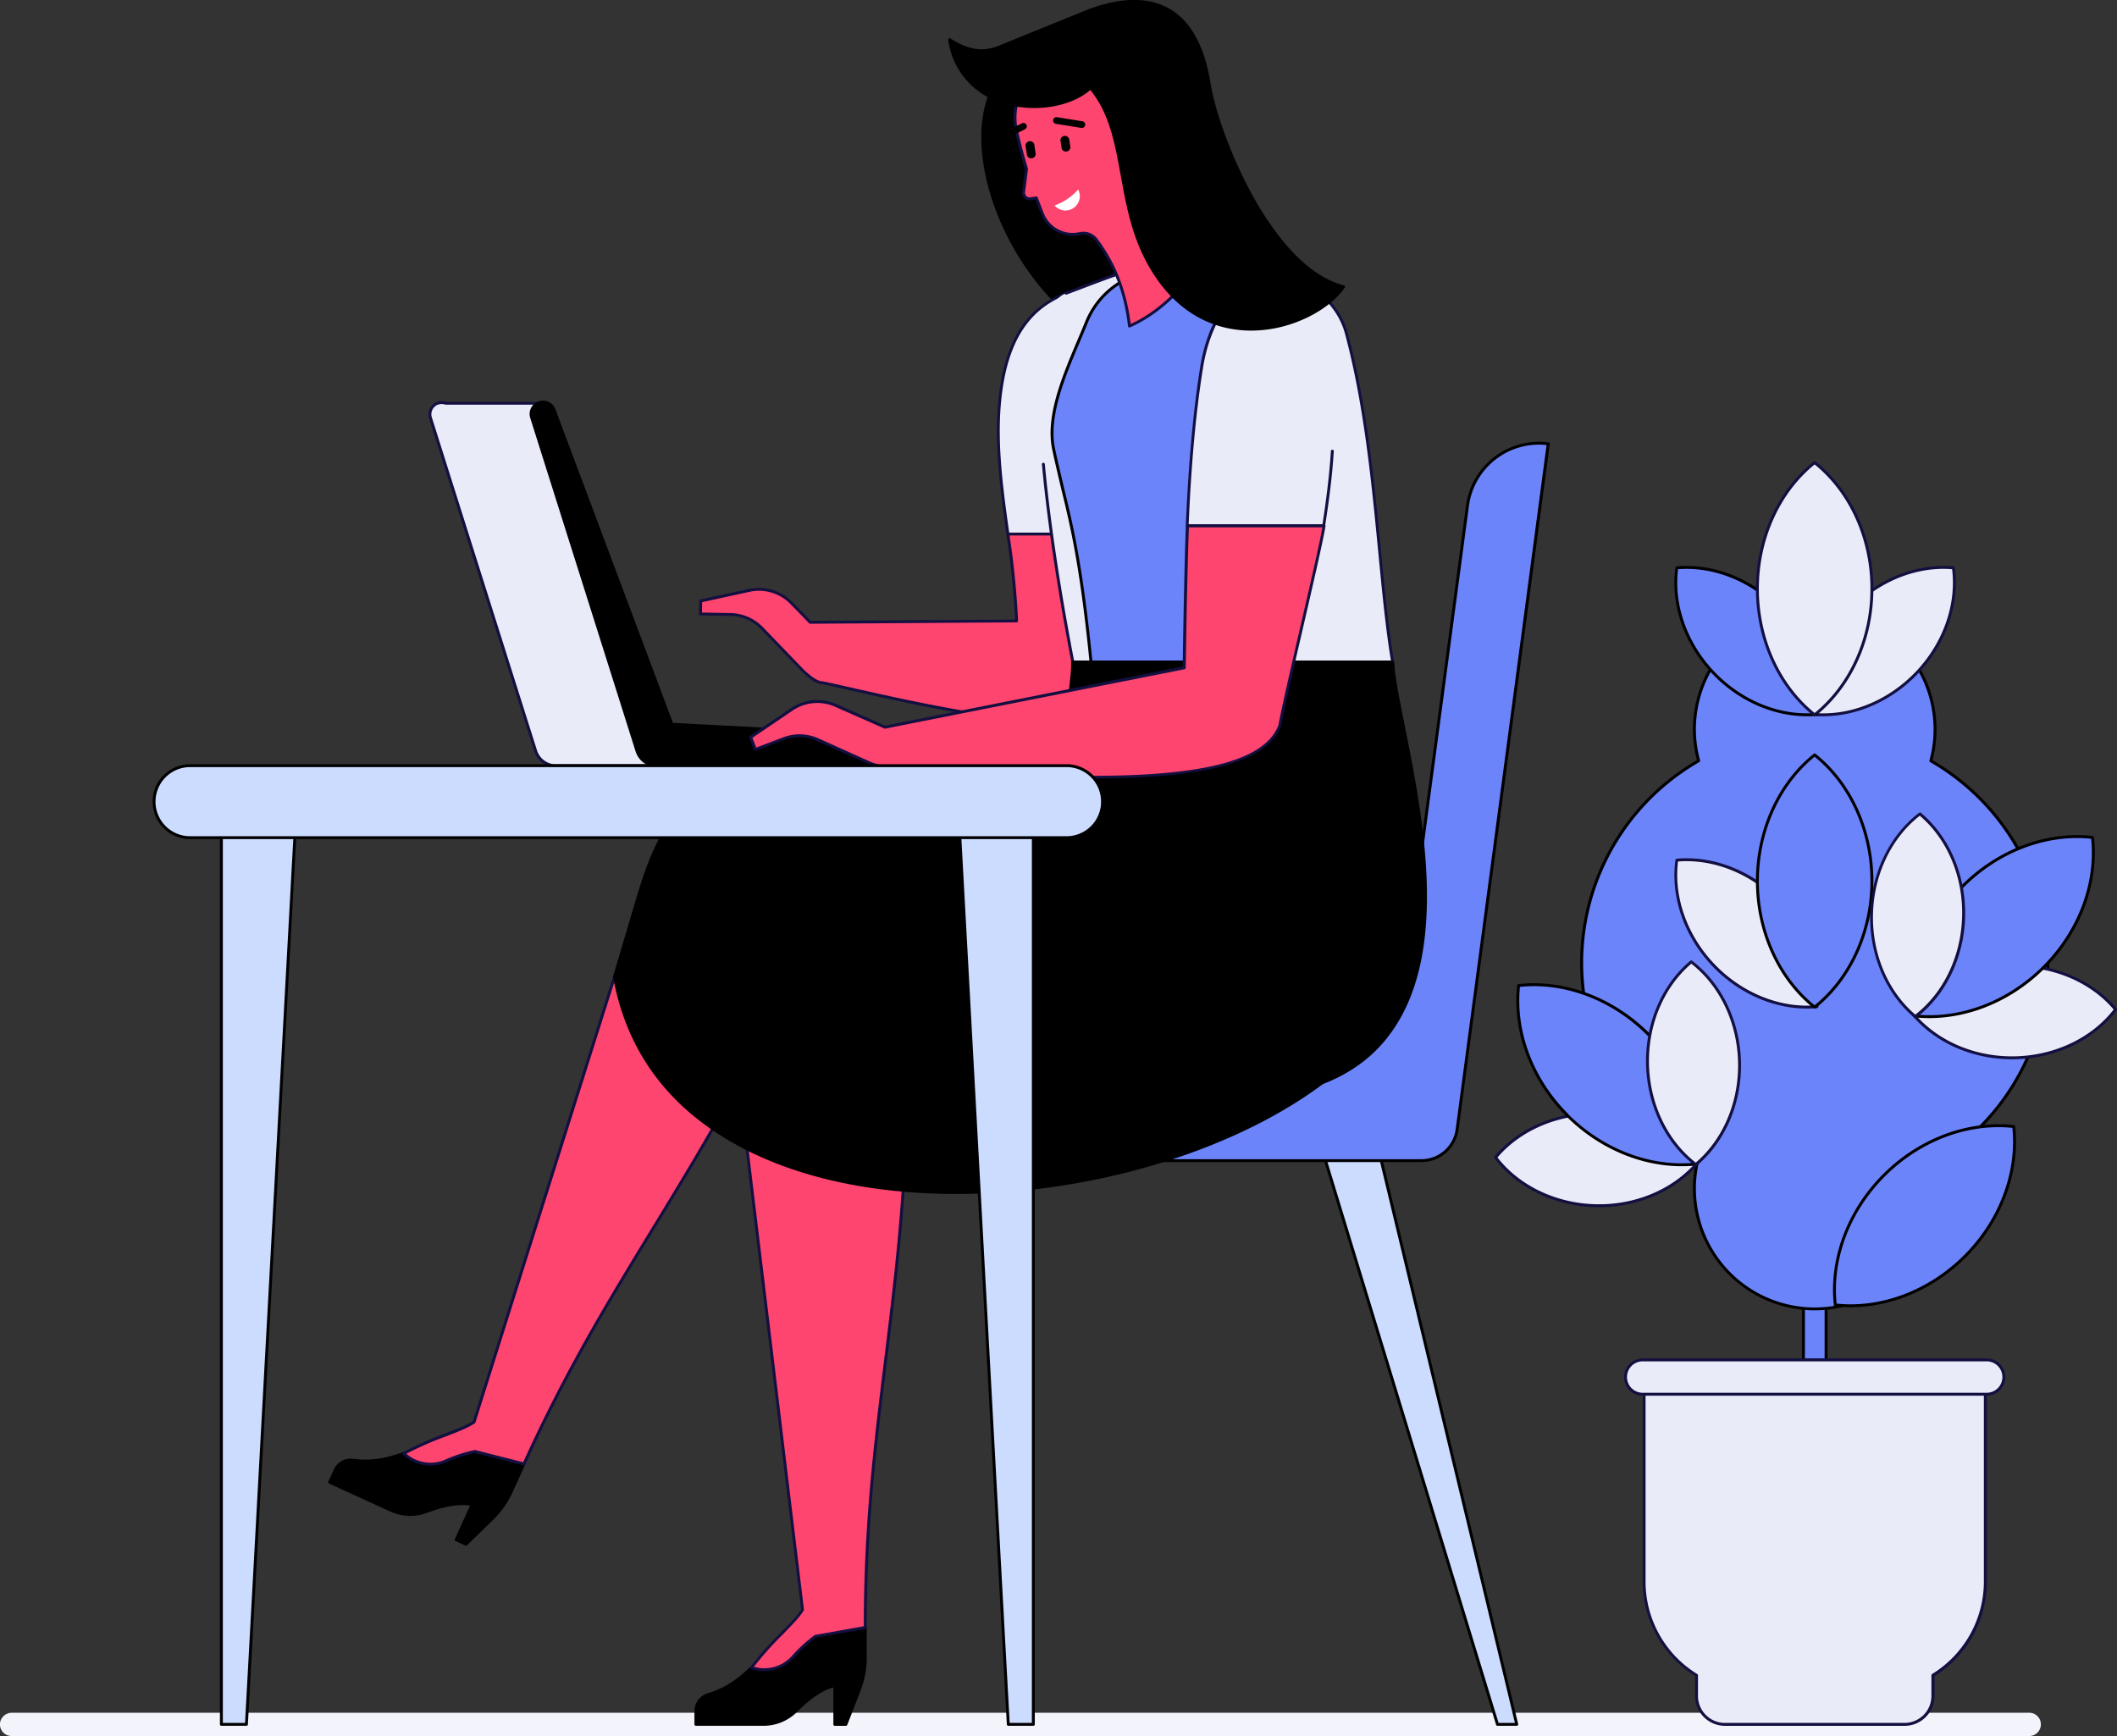 <svg xmlns="http://www.w3.org/2000/svg" viewBox="0 0 727.8 596.8"><rect x="0" y="0" width="727.8" height="596.8" fill="#333333" stroke="none"/><defs><style>.cls-1{fill:#f3f4fb;}.cls-2{fill:#ccdcff;}.cls-3{fill:#6c84fa;}.cls-4{fill:#e9ebf8;}.cls-5{fill:#130f40;}.cls-6{fill:#fe456f;}.cls-7{fill:#fff;fill-rule:evenodd;}</style></defs><g id="Слой_2" data-name="Слой 2"><g id="Layer_1" data-name="Layer 1"><path class="cls-1" d="M4.17,588.8H697.63a4,4,0,0,1,0,8H4a4,4,0,0,1-4-4.4A4.11,4.11,0,0,1,4.17,588.8Z"/><polygon class="cls-2" points="473.78 394.52 521.44 592.79 514.82 592.79 454.33 394.52 473.78 394.52"/><path d="M521.44,593.29h-6.62a.5.5,0,0,1-.48-.35L453.85,394.66a.49.49,0,0,1,.07-.44.51.51,0,0,1,.41-.2h19.45a.5.5,0,0,1,.49.38l47.66,198.28a.51.51,0,0,1-.49.61Zm-6.25-1h5.62L473.39,395H455Z"/><path class="cls-3" d="M409.61,374.25a77.88,77.88,0,0,0,77.21-67.63l17.64-132.74a24.75,24.75,0,0,1,27.79-21.28L501,388.26A12.37,12.37,0,0,1,488.68,399h-183a12.38,12.38,0,1,1,0-24.75Z"/><path d="M488.68,399.5h-183a12.88,12.88,0,1,1,0-25.75H409.61a77.63,77.63,0,0,0,76.72-67.19L504,173.81a25.28,25.28,0,0,1,28.36-21.71.5.5,0,0,1,.33.2.48.48,0,0,1,.1.37L501.44,388.32A12.9,12.9,0,0,1,488.68,399.5Zm-183-24.75a11.88,11.88,0,1,0,0,23.75h183a11.91,11.91,0,0,0,11.77-10.31L531.69,153A24.28,24.28,0,0,0,505,173.94L487.32,306.69a78.63,78.63,0,0,1-77.71,68.06Z"/><path d="M351.75,19.58l37.47,4,8,30.76,10.43,53.83L374,113.44C338,87,325.7,33.34,351.75,19.58Z"/><path d="M374,113.94a.53.53,0,0,1-.3-.09C347.91,94.92,336,64.23,337.47,43.69c.85-11.66,5.71-20.15,14-24.55a.45.45,0,0,1,.28-.06l37.47,4a.49.49,0,0,1,.43.37l8,30.76,10.43,53.86a.47.47,0,0,1-.08.38.52.52,0,0,1-.33.21l-33.68,5.28ZM351.85,20.09c-7.93,4.26-12.56,12.44-13.39,23.68C337,64,348.75,94.19,374.12,112.92l33-5.17L396.75,54.43,388.82,24Z"/><path class="cls-4" d="M400.4,135.66c-1-21.28-21.59-39.56-33-35.21-7.18,2.74-19.19,8.56-23,31.64-2.76,16.85-.33,34.23,2,51.5H396.8C399.53,166.51,401.16,151.52,400.4,135.66Z"/><path class="cls-5" d="M396.8,184.09H346.49a.49.49,0,0,1-.49-.43l-.09-.61c-2.3-16.87-4.69-34.32-1.94-51,3.58-21.88,14.33-28.61,23.3-32,4.07-1.56,9.35-.43,14.87,3.17,8.84,5.78,18.07,18.07,18.76,32.48.82,17.24-1.25,33.28-3.61,48A.49.49,0,0,1,396.8,184.09Zm-49.87-1h49.44c2.32-14.59,4.34-30.43,3.53-47.41-.68-14.06-9.68-26.05-18.31-31.69-5.24-3.42-10.2-4.52-14-3.08-8.71,3.33-19.16,9.89-22.67,31.26-2.72,16.58-.34,34,2,50.74Z"/><path class="cls-6" d="M396.8,183.59H346.49a282.45,282.45,0,0,1,3,29.86l-70.95.48-6.43-6.59A15.64,15.64,0,0,0,257.58,203l-16.67,3.61-.09,4.48,10.21.19A15.67,15.67,0,0,1,262,216l13.77,14.28c1.43,1.49,4.77,4.46,6.84,4.39,5.46.85,53.33,13.17,76.79,13.17,5.33,0,27.9-2.21,31.45-5.82l-6-11.94a59.49,59.49,0,0,0,7.34-19.84C393.89,200.66,395.47,191.88,396.8,183.59Z"/><path class="cls-5" d="M359.42,248.37c-18.54,0-52.18-7.65-68.35-11.32-4.28-1-7.38-1.68-8.52-1.86h-.09c-2.58,0-6.58-4.07-7-4.54l-13.77-14.27A15,15,0,0,0,251,211.74l-10.22-.19a.49.49,0,0,1-.35-.15.5.5,0,0,1-.14-.35l.09-4.48a.48.48,0,0,1,.39-.48l16.68-3.62a16.09,16.09,0,0,1,15,4.52l6.28,6.44L349,213a290.46,290.46,0,0,0-3-29.29.46.46,0,0,1,.12-.39.49.49,0,0,1,.37-.18H396.8a.5.5,0,0,1,.49.58c-1.11,7-2.42,14.34-3.8,22.15l-.81,4.54a59.61,59.61,0,0,1-7.26,19.77l5.89,11.69a.5.5,0,0,1-.09.58C387.33,246.37,363.8,248.37,359.42,248.37ZM282.61,234.2c1.27.19,4.38.9,8.69,1.87,16.13,3.67,49.69,11.3,68.12,11.3,6,0,26.81-2.24,30.83-5.44l-5.85-11.59a.48.48,0,0,1,0-.48,58.8,58.8,0,0,0,7.28-19.68l.8-4.54c1.35-7.58,2.62-14.76,3.71-21.55H347.07A281.78,281.78,0,0,1,350,213.44a.54.54,0,0,1-.14.36.53.53,0,0,1-.36.15l-70.95.48a.45.45,0,0,1-.36-.15l-6.42-6.59a15.09,15.09,0,0,0-14.07-4.24L241.4,207l-.07,3.58,9.71.18a16,16,0,0,1,11.34,4.94L276.15,230C278.15,232,281,234.24,282.61,234.2Z"/><path class="cls-4" d="M462.81,114.35c-2.82-10.41-12.92-19-24.18-20.67-40.54-6-39.48-5.19-72.13,7.12-19.45,7.34-2.76,100.69,2.64,128.33H479.05C473.62,198.05,473.31,153.12,462.81,114.35Z"/><path class="cls-5" d="M479.05,229.63H369.14a.49.49,0,0,1-.49-.4c-2.84-14.53-8-42.89-10.45-69.59a.5.5,0,1,1,1-.1c2.44,26.42,7.5,54.46,10.35,69.09h108.9c-2-11.52-3.27-24.94-4.65-39.13-2.3-23.82-4.91-50.81-11.47-75-2.75-10.14-12.75-18.68-23.77-20.31-38.27-5.65-39.35-5.24-67,5.24l-4.92,1.86a.5.5,0,0,1-.35-.93l4.92-1.87c27.85-10.56,28.94-11,67.47-5.29,11.4,1.69,21.73,10.53,24.58,21,6.58,24.29,9.2,51.33,11.51,75.18,1.39,14.41,2.71,28,4.74,39.64a.54.54,0,0,1-.11.41A.53.53,0,0,1,479.05,229.63Z"/><path class="cls-3" d="M418.3,229.13c0-49.21-2.29-79.1,3.6-108.94.94-4.78,2.49-10.24,3.57-15.38a11.31,11.31,0,0,0-9.66-13.57c-10.18-1.26-11.32-1.56-17.6-.69-3.12,1.15-3.63,2.52-8,4.12a28.4,28.4,0,0,0-16.62,16.07c-5.51,13.69-14.09,30.33-11.3,43.65,4.12,19.74,8.58,29.75,13,74.74Z"/><path d="M418.3,229.63H375.23a.51.51,0,0,1-.5-.45c-3.34-34.19-6.7-48.1-10-61.56-1-4.32-2-8.4-3-13.13-2.39-11.41,3.46-25.23,8.61-37.41.95-2.23,1.87-4.41,2.72-6.52A28.92,28.92,0,0,1,390,94.2a20.38,20.38,0,0,0,4.69-2.36A15.7,15.7,0,0,1,398,90.09a.19.19,0,0,1,.1,0c5.81-.81,7.26-.63,15.31.38l2.42.3A11.81,11.81,0,0,1,426,104.91c-.51,2.41-1.12,4.9-1.71,7.32-.7,2.83-1.36,5.51-1.86,8-4.51,22.87-4.23,45.78-3.84,77.48.11,9.35.24,20,.25,31.37a.51.51,0,0,1-.5.5Zm-42.62-1H417.8c0-11.22-.14-21.64-.25-30.86-.39-31.76-.67-54.71,3.86-77.68.51-2.56,1.17-5.25,1.87-8.1.59-2.41,1.2-4.89,1.7-7.28a10.82,10.82,0,0,0-1.78-8.53,10.67,10.67,0,0,0-7.45-4.45l-2.42-.3c-7.92-1-9.37-1.17-15-.39a14.75,14.75,0,0,0-3.11,1.64,21.21,21.21,0,0,1-4.89,2.46A27.92,27.92,0,0,0,374,110.93c-.85,2.12-1.78,4.3-2.73,6.54-5.1,12.05-10.88,25.71-8.55,36.81,1,4.72,2,8.8,3,13.11C369,180.82,372.35,194.7,375.68,228.63Z"/><path d="M478.78,227.58H368.71c1,10.45-18.4,106.14-9.16,116.86l63.64,32.87C525.51,377.31,480.25,256.57,478.78,227.58Z"/><path d="M423.19,377.81a.59.59,0,0,1-.23-.05l-63.64-32.87a.57.57,0,0,1-.15-.12c-6.38-7.4.32-52.7,5.22-85.78,2.31-15.65,4.14-28,3.82-31.36a.56.56,0,0,1,.13-.39.52.52,0,0,1,.37-.16H478.78a.5.5,0,0,1,.5.47c.25,4.92,1.81,12.72,3.62,21.75,6.42,32.05,16.13,80.49-6.53,108.13C465.29,371,447.4,377.81,423.19,377.81ZM359.87,344l63.44,32.77c23.83,0,41.42-6.75,52.29-20,22.35-27.28,12.71-75.44,6.32-107.31-1.83-9.14-3.29-16.43-3.61-21.41H369.24c.12,4.09-1.65,16.07-3.87,31.06C360.8,290.06,353.9,336.75,359.87,344Z"/><path d="M297.47,569.24v-9.75c-8.13,1.06-15.93-.22-20.21-4.18-14.36,10-18.84,22.75-33.77,27.27a6,6,0,0,0-4.25,5.69v4.53H262.7a15.94,15.94,0,0,0,11.07-4.73c4.33-4.27,8.72-7.53,13.23-8.58V592.8h3.8l4.51-11.49a31,31,0,0,0,2.16-11.37v-.7Z"/><path d="M290.8,593.3H287a.5.5,0,0,1-.5-.5V580.12c-3.77,1-7.72,3.7-12.37,8.29a16.37,16.37,0,0,1-11.43,4.88H239.24a.51.51,0,0,1-.5-.5v-4.53a6.43,6.43,0,0,1,4.61-6.17c8.73-2.64,13.75-8,19.56-14.3,4-4.32,8.18-8.79,14.06-12.9a.5.5,0,0,1,.63,0c3.93,3.64,11.34,5.15,19.8,4a.53.53,0,0,1,.4.12.54.54,0,0,1,.17.38v10.45a31.47,31.47,0,0,1-2.19,11.55L291.27,593A.51.51,0,0,1,290.8,593.3Zm-3.3-1h3l4.39-11.17A30.63,30.63,0,0,0,297,569.94v-9.89c-8.32,1-15.63-.54-19.75-4.1-5.62,4-9.66,8.33-13.57,12.54-5.67,6.09-11,11.85-20,14.57a5.44,5.44,0,0,0-3.9,5.21v4h22.87a15.48,15.48,0,0,0,10.81-4.6c5.05-5,9.33-7.74,13.46-8.71a.51.51,0,0,1,.43.1.49.49,0,0,1,.19.39Z"/><path class="cls-6" d="M254,371.65,275.9,553.38c-2.77,4.66-11.33,11.4-17.53,19.88a13.26,13.26,0,0,0,14.08-3.49,51.58,51.58,0,0,1,7.86-7.23l17.16-3c0-72.91,14.7-113.76,14.7-198.6Z"/><path class="cls-5" d="M262.74,574.5a13.69,13.69,0,0,1-4.53-.77.51.51,0,0,1-.32-.32A.52.52,0,0,1,258,573a108.89,108.89,0,0,1,10.48-11.81c3-3.07,5.6-5.72,6.93-7.88L253.51,371.71a.51.51,0,0,1,.41-.55l58.16-10.76a.52.52,0,0,1,.41.11.49.49,0,0,1,.18.38c0,44.06-3.95,76.17-7.77,107.23-3.57,29-6.93,56.32-6.93,91.37a.5.5,0,0,1-.42.49l-17,3a50.5,50.5,0,0,0-7.7,7.09A13.72,13.72,0,0,1,262.74,574.5ZM259.19,573a12.73,12.73,0,0,0,12.89-3.56,51.44,51.44,0,0,1,7.95-7.3.46.46,0,0,1,.19-.08l16.75-3c0-34.91,3.38-62.19,6.93-91.08,3.8-30.88,7.73-62.81,7.77-106.5l-57.11,10.57,21.83,181.26a.47.47,0,0,1-.06.31c-1.36,2.29-4.05,5-7.17,8.22A114.85,114.85,0,0,0,259.19,573Z"/><path d="M294,299.71c61.31-7,119.05-11.82,181.31-14.5l.28,38.19a53.89,53.89,0,0,1-52.42,53.91c-71.18,1.88-121.25-2.7-169.18-5.66v-27A45.19,45.19,0,0,1,294,299.71Z"/><path d="M390.48,378.25c-44.44,0-80.72-2.42-113.47-4.6-7.78-.52-15.43-1-23-1.5a.5.5,0,0,1-.47-.5v-27A45.67,45.67,0,0,1,294,299.21c63.91-7.31,121.53-11.92,181.34-14.5a.45.45,0,0,1,.36.14.48.48,0,0,1,.16.36l.28,38.18a54.39,54.39,0,0,1-52.91,54.42Q406.12,378.26,390.48,378.25Zm-136-7.07c7.45.46,14.95,1,22.57,1.47,40.42,2.69,86.22,5.75,146.1,4.16a53.1,53.1,0,0,0,51.93-53.41l-.28-37.67c-59.6,2.58-117,7.18-180.75,14.48l-.06-.5.06.5a44.66,44.66,0,0,0-39.57,44.42Z"/><path d="M180.11,503.28c-7.84-2.39-14.41-6.77-16.68-12.15-17.22,3.21-26.55,12.95-42,10.9a6,6,0,0,0-6.22,3.43l-1.87,4.12,21.29,9.65.08,0a16,16,0,0,0,12,.26c5.71-2.1,11-3.25,15.58-2.35l-5.49,12.13,3.46,1.57,8.85-8.6a31.12,31.12,0,0,0,6.66-9.47l.08-.18Z"/><path d="M160.29,531.37a.46.46,0,0,1-.2,0l-3.47-1.57a.5.5,0,0,1-.25-.66l5.23-11.54c-3.86-.6-8.55.18-14.69,2.44a16.4,16.4,0,0,1-12.42-.27L113.13,510a.5.5,0,0,1-.25-.67l1.86-4.11a6.42,6.42,0,0,1,6.74-3.72c9,1.19,15.85-1.65,23.73-5,5.44-2.28,11.08-4.63,18.13-5.95a.5.5,0,0,1,.55.3c2.09,4.94,8.2,9.37,16.37,11.86a.49.49,0,0,1,.31.27.51.51,0,0,1,0,.42l-4.24,9.34-.08.18a31.56,31.56,0,0,1-6.76,9.62l-8.85,8.6A.5.5,0,0,1,160.29,531.37Zm-2.8-2.32,2.7,1.22,8.6-8.36a30.42,30.42,0,0,0,6.55-9.32l.08-.17c.21-.46,1-2.13,4-8.83-8-2.55-14-6.95-16.29-11.89-6.77,1.31-12.24,3.6-17.54,5.81-7.67,3.22-14.92,6.25-24.24,5a5.43,5.43,0,0,0-5.7,3.14L114,509.33l20.83,9.44a15.45,15.45,0,0,0,11.75.28c6.65-2.45,11.68-3.2,15.85-2.37a.49.49,0,0,1,.35.26.5.5,0,0,1,0,.43Z"/><path class="cls-6" d="M218.07,314.26,163,488.81c-4.44,3.1-15,5.71-24.17,10.87a13.24,13.24,0,0,0,14.26,2.63A52.3,52.3,0,0,1,163.23,499l16.88,4.3c30.1-66.41,60.35-97.55,95.37-174.82Z"/><path class="cls-5" d="M148,503.85a13.82,13.82,0,0,1-9.5-3.8.52.52,0,0,1-.15-.43.51.51,0,0,1,.25-.37A109.82,109.82,0,0,1,153,492.81c4-1.55,7.47-2.89,9.57-4.31l55-174.39a.49.49,0,0,1,.59-.34L275.6,328a.51.51,0,0,1,.34.69c-18.19,40.12-35,67.74-51.34,94.45-15.21,24.92-29.57,48.45-44,80.37a.5.5,0,0,1-.58.27l-16.78-4.27a51.61,51.61,0,0,0-9.94,3.29A13.64,13.64,0,0,1,148,503.85Zm-8.3-4.07a12.74,12.74,0,0,0,13.22,2.07,51.35,51.35,0,0,1,10.24-3.36.54.54,0,0,1,.22,0l16.48,4.19c14.43-31.78,28.75-55.25,43.91-80.09,16.21-26.56,33-54,51-93.79l-56.37-14L163.47,489a.55.55,0,0,1-.19.26c-2.19,1.53-5.77,2.92-9.93,4.53A113.84,113.84,0,0,0,139.67,499.78Z"/><path d="M259.61,269.15l210-9.85,18.64,63.1c-12.64,92.13-255.54,133.43-277,13.39l8-27.07C227.13,282.75,235,270.35,259.61,269.15Z"/><path d="M328.72,410.45c-29.05,0-54.85-5.67-74.84-16.5-24-13-38.54-32.56-43.09-58.07a.44.44,0,0,1,0-.23l8-27.07c7.86-26.09,16-38.72,40.76-39.93l210-9.84a.49.49,0,0,1,.5.35l18.64,63.1a.49.49,0,0,1,0,.21c-3.26,23.77-22.32,46-53.66,62.62-29,15.37-66.11,24.6-101.8,25.32C331.76,410.44,330.24,410.45,328.72,410.45ZM211.79,335.82c8.54,47.44,53.93,74.95,121.48,73.59,35.54-.72,72.48-9.91,101.35-25.21,31-16.43,49.86-38.36,53.12-61.76l-18.5-62.62-209.6,9.83c-24.35,1.19-32,13.06-39.86,39.22Z"/><path class="cls-4" d="M150.45,138.61a4.05,4.05,0,0,1,2.81,0h32L226.1,263.22H190.35a7.35,7.35,0,0,1-6.19-5.07L148,143.66A4.09,4.09,0,0,1,150.45,138.61Z"/><path class="cls-5" d="M226.1,263.72H190.35a7.89,7.89,0,0,1-6.67-5.42L147.51,143.81a4.59,4.59,0,0,1,2.76-5.67,4.52,4.52,0,0,1,3.08,0h31.91a.5.5,0,0,1,.48.35l40.84,124.6a.52.52,0,0,1-.07.45A.52.52,0,0,1,226.1,263.72ZM150.63,139.08a3.57,3.57,0,0,0-2.16,4.43L184.63,258a6.89,6.89,0,0,0,5.78,4.72h35L184.9,139.11H153.26l-.17,0a3.53,3.53,0,0,0-2.46,0Z"/><path d="M302.43,252.74,231,249,190.52,141a4.08,4.08,0,0,0-7.72,2.66L219,258.15a7.23,7.23,0,0,0,7,5.06h76.22a5.24,5.24,0,0,0,.28-10.48Z"/><path d="M302.15,263.72H226a7.71,7.71,0,0,1-7.49-5.41L182.33,143.81a4.58,4.58,0,0,1,8.66-3L231.34,248.5l71.12,3.74a5.74,5.74,0,0,1-.31,11.48Zm-76.22-1h76.22a4.74,4.74,0,0,0,.25-9.48L231,249.48a.5.5,0,0,1-.44-.33l-40.47-108a3.58,3.58,0,0,0-6.77,2.33L219.44,258a6.79,6.79,0,0,0,6.49,4.71Z"/><path class="cls-4" d="M442.61,98.09C432.07,91,417,102.88,413.23,126c-2.73,16.63-4.25,36-5,54.8h47c1.39-8.95,2.44-17.36,3-25.66Z"/><path class="cls-5" d="M455.16,181.26h-47a.52.52,0,0,1-.36-.16.54.54,0,0,1-.14-.36c.9-21.47,2.59-39.92,5-54.86,2.33-14.21,9.14-25.37,17.78-29.11a12.6,12.6,0,0,1,12.38.9.51.51,0,0,1,.14.7.5.5,0,0,1-.69.13,11.49,11.49,0,0,0-11.44-.81c-8.19,3.55-14.94,14.68-17.18,28.35-2.42,14.78-4.11,33-5,54.22h46c1.51-9.78,2.43-17.8,2.9-25.2a.5.5,0,0,1,.53-.46.49.49,0,0,1,.46.53c-.47,7.53-1.42,15.7-3,25.7A.51.51,0,0,1,455.16,181.26Z"/><path class="cls-6" d="M408.19,180.76c-.41,9.78-.89,33.32-1.09,48.76L304.32,250l-17-7.5a15.69,15.69,0,0,0-15.12,1.36l-14.12,9.58,1.6,4.18,9.54-3.63a15.65,15.65,0,0,1,12,.34l18.1,8.11a23.49,23.49,0,0,0,8.17,1.49c76.54,5.95,125.17,5,132.45-14.54,1.89-10.72,13.81-59.5,15.22-68.61Z"/><path class="cls-5" d="M374.53,267.64c-19.12,0-41.74-1.26-67.07-3.23a23.66,23.66,0,0,1-8.34-1.54L281,254.76a15.1,15.1,0,0,0-11.6-.33l-9.54,3.64a.52.52,0,0,1-.39,0,.48.48,0,0,1-.26-.28l-1.6-4.18a.52.52,0,0,1,.19-.6l14.12-9.57a16.07,16.07,0,0,1,15.6-1.41c11.81,5.22,15.53,6.86,16.71,7.46L406.6,229.11c.21-15.83.7-38.9,1.09-48.37a.5.5,0,0,1,.5-.48h47a.49.49,0,0,1,.38.17.49.49,0,0,1,.12.4c-.74,4.79-4.38,20.53-7.9,35.75-3.31,14.28-6.43,27.78-7.33,32.88C435.42,262.92,411.52,267.64,374.53,267.64Zm-99.71-15.21a16.28,16.28,0,0,1,6.61,1.42L299.52,262a22.72,22.72,0,0,0,8,1.45c73.91,5.75,124.62,5.53,132-14.21.88-5,4-18.55,7.31-32.85,3.39-14.63,6.88-29.75,7.79-35.09h-45.9c-.39,9.82-.87,32.69-1.07,48.27a.5.5,0,0,1-.4.49L304.42,250.47a.47.47,0,0,1-.31,0l-17-7.49a15.08,15.08,0,0,0-14.64,1.32l-13.79,9.35L260,257l9.07-3.46A16.23,16.23,0,0,1,274.82,252.43Z"/><path class="cls-6" d="M376.87,17.51c-5.33-.61-12.25,2.44-18.06,5.83a19.82,19.82,0,0,0-9.42,21.26q1.46,6.76,3.55,13.52l-1,7.9a2.06,2.06,0,0,0,2.36,2.31l2-.3c.69,1.85,1.39,3.7,2.14,5.54a11.14,11.14,0,0,0,12.63,6.74l.16,0a5.6,5.6,0,0,1,5.64,2.07c7.1,9.4,10.27,19.41,11.44,29.74,10.74-4.59,19.94-14.53,23.4-21.37C389.92,59,400.94,20.24,376.87,17.51Z"/><path class="cls-5" d="M388.3,112.59a.54.54,0,0,1-.25-.06.51.51,0,0,1-.25-.38c-1.3-11.47-5-21.12-11.34-29.5a5.08,5.08,0,0,0-5.13-1.88l-.16,0a11.63,11.63,0,0,1-13.21-7c-.63-1.56-1.28-3.26-2-5.18l-1.61.25a2.55,2.55,0,0,1-2.18-.71,2.52,2.52,0,0,1-.76-2.16l1-7.8c-1.41-4.6-2.6-9.13-3.52-13.46a20.25,20.25,0,0,1,9.65-21.79c7.61-4.43,13.79-6.42,18.37-5.9,13.68,1.56,16.32,14.44,19.66,30.75,2.75,13.4,5.86,28.59,15.52,42.68a.49.49,0,0,1,0,.51c-3.69,7.29-13,17-23.65,21.6A.48.48,0,0,1,388.3,112.59ZM372.41,79.65a6.09,6.09,0,0,1,4.85,2.4c6.31,8.36,10.07,18,11.46,29.31,9.95-4.47,18.86-13.81,22.4-20.6-9.65-14.19-12.9-30.05-15.51-42.8-3.38-16.54-5.83-28.48-18.8-29.95-4.3-.49-10.44,1.5-17.75,5.76a19.27,19.27,0,0,0-9.18,20.72c.93,4.34,2.12,8.87,3.53,13.48a.38.38,0,0,1,0,.21l-1,7.9a1.57,1.57,0,0,0,.47,1.33,1.52,1.52,0,0,0,1.33.43l2-.31a.51.51,0,0,1,.54.32c.77,2.07,1.46,3.88,2.13,5.53A10.63,10.63,0,0,0,371,79.82l.15,0A6.46,6.46,0,0,1,372.41,79.65Z"/><path d="M367.64,48.28a1.54,1.54,0,1,0-3,.46l.35,2.32a1.54,1.54,0,0,0,3-.46Zm-12,1.82a1.54,1.54,0,1,0-3,.46l.35,2.32a1.54,1.54,0,1,0,3-.46Zm16.46-8.41-8.71-1.4a1.15,1.15,0,0,0-.37,2.28l8.72,1.4a1,1,0,0,0,.35,0,1.15,1.15,0,0,0,0-2.28Zm-19.23,1.22a1.15,1.15,0,0,0-1.54-.52l-2.25,1.12a1.15,1.15,0,0,0-.52,1.54,1.17,1.17,0,0,0,1.21.63,1.12,1.12,0,0,0,.34-.11l2.24-1.11A1.15,1.15,0,0,0,352.89,42.91Z"/><path class="cls-7" d="M370.67,65.15a4.93,4.93,0,0,1-8.12,5.48A19.5,19.5,0,0,0,370.67,65.15Z"/><path d="M326.47,13.64c5.34,3.47,10.9,5.05,16.88,2.59l29-11.74C385.24-.88,410.15-6.6,415.72,29c2.7,17.22,21.18,63.15,46.18,69.66-9.13,13.46-45,26.61-65.1-5-14.05-22.12-8.26-47.14-21.91-63.42C362.81,41.33,330.52,39.51,326.47,13.64Z"/><path d="M430.14,113.65h-.62c-9.49-.14-22.94-3.69-33.15-19.75-7-11-9.05-22.45-11.07-33.55S381.42,39,374.84,30.93c-7.1,6.16-20.24,8-30.85,4.33a26.25,26.25,0,0,1-18-21.54.5.5,0,0,1,.22-.49.52.52,0,0,1,.55,0c6,3.88,11.21,4.69,16.42,2.55L372.18,4c8.27-3.45,20.13-6.45,29.62-1.14,7.52,4.2,12.37,13,14.42,26,2.58,16.46,20.57,62.69,45.8,69.26a.46.46,0,0,1,.34.31.48.48,0,0,1-.05.45C457.42,106.11,444.54,113.65,430.14,113.65ZM374.89,29.71a.51.51,0,0,1,.38.17c7,8.38,9,19,11,30.29,2,11,4.08,22.39,10.94,33.19,10,15.69,23.07,19.15,32.32,19.29,13.9.21,26.44-6.82,31.54-13.73C435.77,91.58,417.81,45.53,415.23,29c-2-12.73-6.68-21.23-13.91-25.28C392.17-1.36,380.63,1.59,372.56,5l-29,11.75c-5.25,2.16-10.48,1.51-16.38-2,1.84,9.47,7.9,16.42,17.17,19.65,10.49,3.66,23.49,1.74,30.23-4.47A.5.5,0,0,1,374.89,29.71Z"/><path class="cls-2" d="M76.11,592.79h8.61L102,275.69H76.11Zm253.21-317.1,17.32,317.1h8.61V275.69Z"/><path d="M355.25,593.29h-8.61a.49.49,0,0,1-.5-.47l-17.32-317.1a.51.51,0,0,1,.5-.53h25.93a.51.51,0,0,1,.5.5v317.1A.5.5,0,0,1,355.25,593.29Zm-8.14-1h7.64V276.19h-24.9Zm-262.39,1H76.11a.5.5,0,0,1-.5-.5V275.69a.5.5,0,0,1,.5-.5H102a.52.52,0,0,1,.37.16.5.5,0,0,1,.13.37L85.22,592.82A.5.5,0,0,1,84.72,593.29Zm-8.11-1h7.63l17.26-316.1H76.61Z"/><path class="cls-2" d="M378.7,275.59A12.38,12.38,0,0,1,366.32,288H65a12.38,12.38,0,0,1,0-24.75H366.32A12.37,12.37,0,0,1,378.7,275.59Z"/><path d="M366.32,288.47H65a12.88,12.88,0,0,1,0-25.75H366.32a12.88,12.88,0,1,1,0,25.75ZM65,263.72a11.88,11.88,0,0,0,0,23.75H366.32a11.88,11.88,0,1,0,0-23.75Z"/><path class="cls-3" d="M623.89,486.24a3.89,3.89,0,0,1-3.88-3.89V360a3.89,3.89,0,1,1,7.77,0V482.35A3.89,3.89,0,0,1,623.89,486.24Z"/><path d="M623.89,486.74a4.39,4.39,0,0,1-4.38-4.39V360a4.39,4.39,0,1,1,8.77,0V482.35A4.4,4.4,0,0,1,623.89,486.74Zm0-130.16a3.39,3.39,0,0,0-3.38,3.39V482.35a3.39,3.39,0,1,0,6.77,0V360A3.39,3.39,0,0,0,623.89,356.58Z"/><path class="cls-3" d="M543.77,331A80,80,0,0,1,584,261.55a41.36,41.36,0,1,1,79.81,0,80.1,80.1,0,0,1,.58,138.58,42.25,42.25,0,0,1,.87,8.47,41.36,41.36,0,1,1-81.84-8.47A80,80,0,0,1,543.77,331Z"/><path d="M623.89,450.46A41.91,41.91,0,0,1,582,408.6a42.74,42.74,0,0,1,.81-8.22,80.59,80.59,0,0,1,.57-139.07,41.86,41.86,0,1,1,81,0,80.59,80.59,0,0,1,.56,139.07,41.88,41.88,0,0,1-41.05,50.08Zm0-240.5a40.73,40.73,0,0,0-39.42,51.46.5.5,0,0,1-.23.56,79.59,79.59,0,0,0-.58,137.72.51.51,0,0,1,.24.53,40.86,40.86,0,1,0,80.85,8.37,41.58,41.58,0,0,0-.86-8.37.49.49,0,0,1,.23-.53A79.6,79.6,0,0,0,663.55,262a.49.49,0,0,1-.24-.56A40.73,40.73,0,0,0,623.89,210Z"/><path class="cls-4" d="M565.22,467.51V543.6a38,38,0,0,0,18,32.33V583A9.77,9.77,0,0,0,593,592.8h61.76a9.77,9.77,0,0,0,9.76-9.77v-7.1a38,38,0,0,0,18-32.33V467.51Z"/><path class="cls-5" d="M654.77,593.3H593A10.28,10.28,0,0,1,582.75,583v-6.82a38.29,38.29,0,0,1-18-32.61V467.51a.5.5,0,0,1,.5-.5H682.56a.5.5,0,0,1,.5.5V543.6a38.29,38.29,0,0,1-18,32.61V583A10.28,10.28,0,0,1,654.77,593.3ZM565.72,468V543.6a37.31,37.31,0,0,0,17.79,31.91.49.49,0,0,1,.24.42V583A9.27,9.27,0,0,0,593,592.3h61.76A9.27,9.27,0,0,0,664,583v-7.1a.49.49,0,0,1,.24-.42,37.31,37.31,0,0,0,17.79-31.91V468Z"/><path class="cls-4" d="M683,479.31H564.74a5.9,5.9,0,1,1,0-11.8H683a5.9,5.9,0,1,1,0,11.8Z"/><path class="cls-5" d="M683,479.81H564.74a6.4,6.4,0,1,1,0-12.8H683a6.4,6.4,0,1,1,0,12.8ZM564.74,468a5.4,5.4,0,1,0,0,10.8H683a5.4,5.4,0,1,0,0-10.8Z"/><path class="cls-4" d="M636,209.47c-10,10.45-14.28,24-12.64,36.11,12.18,1.09,25.52-3.8,35.51-14.25s14.28-24,12.64-36.12C659.38,194.12,646,199,636,209.47Z"/><path class="cls-5" d="M626.76,246.23c-1.14,0-2.27,0-3.4-.15a.51.51,0,0,1-.46-.43c-1.71-12.71,3.06-26.37,12.78-36.53s23.14-15.54,35.92-14.41a.51.51,0,0,1,.45.44c1.71,12.71-3.06,26.36-12.78,36.53C650.42,240.94,638.48,246.23,626.76,246.23Zm-2.92-1.11c12.36,1,25.31-4.3,34.71-14.13s14.08-23,12.56-35.31c-12.36-1-25.3,4.29-34.71,14.13S622.32,232.82,623.84,245.12Z"/><path class="cls-3" d="M612,209.47c10,10.45,14.28,24,12.64,36.11-12.17,1.09-25.52-3.8-35.51-14.25s-14.28-24-12.64-36.12C588.63,194.12,602,199,612,209.47Z"/><path d="M621.24,246.23c-11.72,0-23.66-5.29-32.51-14.55C579,221.51,574.24,207.86,576,195.15a.52.52,0,0,1,.46-.44c12.78-1.13,26.2,4.25,35.91,14.41s14.5,23.82,12.78,36.53a.5.5,0,0,1-.45.43C623.52,246.18,622.38,246.23,621.24,246.23Zm-44.35-50.55c-1.52,12.3,3.16,25.47,12.56,35.31s22.36,15.1,34.71,14.13c1.52-12.3-3.15-25.47-12.56-35.31S589.25,194.71,576.89,195.68Z"/><path class="cls-4" d="M604.17,202.39c0,18,7.79,33.87,19.68,43.36,11.89-9.49,19.69-25.37,19.69-43.36s-7.8-33.87-19.69-43.36C612,168.52,604.17,184.4,604.17,202.39Z"/><path class="cls-5" d="M623.85,246.25a.51.51,0,0,1-.31-.11c-12.44-9.94-19.87-26.29-19.87-43.75s7.43-33.81,19.87-43.75a.52.52,0,0,1,.63,0c12.44,9.94,19.87,26.29,19.87,43.75s-7.43,33.81-19.87,43.75A.56.56,0,0,1,623.85,246.25Zm0-86.58c-12,9.77-19.18,25.71-19.18,42.72s7.16,32.94,19.18,42.71c12-9.77,19.19-25.7,19.19-42.71S635.88,169.44,623.85,159.67Z"/><path class="cls-4" d="M612,310c10,10.45,14.28,24,12.64,36.12-12.17,1.09-25.52-3.8-35.51-14.25s-14.28-24-12.64-36.12C588.63,294.61,602,299.5,612,310Z"/><path class="cls-5" d="M621.24,346.72c-11.72,0-23.66-5.29-32.51-14.56C579,322,574.24,308.34,576,295.63a.51.51,0,0,1,.46-.43c12.77-1.14,26.2,4.24,35.91,14.41s14.5,23.82,12.78,36.53a.5.5,0,0,1-.45.43C623.52,346.67,622.38,346.72,621.24,346.72Zm-44.35-50.56c-1.52,12.3,3.16,25.47,12.56,35.31s22.35,15.1,34.71,14.14c1.52-12.3-3.15-25.47-12.56-35.31S589.26,295.2,576.89,296.16Z"/><path class="cls-3" d="M604.17,302.88c0,18,7.79,33.86,19.68,43.35,11.89-9.49,19.69-25.36,19.69-43.35s-7.8-33.87-19.69-43.36C612,269,604.17,284.88,604.17,302.88Z"/><path d="M623.85,346.73a.45.45,0,0,1-.31-.11c-12.44-9.93-19.87-26.29-19.87-43.74s7.43-33.82,19.87-43.75a.5.5,0,0,1,.63,0c12.44,9.93,19.87,26.29,19.87,43.75s-7.43,33.81-19.87,43.74A.5.5,0,0,1,623.85,346.73Zm0-86.57c-12,9.77-19.18,25.71-19.18,42.72s7.16,32.94,19.18,42.71c12-9.77,19.19-25.7,19.19-42.71S635.88,269.93,623.85,260.16Z"/><path class="cls-3" d="M647.7,404C635,416.74,629.26,433.48,631,448.6c15.12,1.7,31.86-4,44.58-16.73s18.43-29.46,16.74-44.58C677.16,385.59,660.42,391.3,647.7,404Z"/><path d="M636.22,449.39a47.29,47.29,0,0,1-5.32-.29.51.51,0,0,1-.44-.44c-1.77-15.83,4.54-32.65,16.88-45s29.17-18.66,45-16.88a.5.5,0,0,1,.44.44c1.78,15.83-4.53,32.65-16.88,45C664.92,443.19,650.42,449.39,636.22,449.39Zm-4.81-1.24c15.41,1.6,31.75-4.61,43.78-16.64s18.22-28.36,16.63-43.77c-15.41-1.59-31.74,4.61-43.77,16.64S629.82,432.74,631.41,448.15Z"/><path class="cls-4" d="M549.34,382.88c14.46.33,27.07,6.88,34.48,16.61-7.84,9.38-20.74,15.36-35.19,15s-27.07-6.88-34.48-16.6C522,388.54,534.89,382.56,549.34,382.88Z"/><path class="cls-5" d="M549.73,415h-1.11c-14.06-.32-27.09-6.6-34.86-16.8a.48.48,0,0,1,0-.62c8.23-9.84,21.51-15.53,35.58-15.22s27.09,6.6,34.87,16.8a.51.51,0,0,1,0,.63C576.2,409.39,563.37,415,549.73,415Zm-34.93-17.1c7.62,9.78,20.23,15.78,33.84,16.09s26.49-5.13,34.54-14.55c-7.62-9.77-20.24-15.78-33.85-16.09S522.85,388.51,514.8,397.93Z"/><path class="cls-3" d="M538.83,383.4c12.72,12.72,29.46,18.43,44.58,16.73,1.69-15.12-4-31.86-16.74-44.58s-29.46-18.43-44.58-16.74C520.39,353.93,526.1,370.67,538.83,383.4Z"/><path d="M578.15,400.92c-14.2,0-28.71-6.2-39.68-17.17-12.34-12.35-18.65-29.17-16.88-45a.5.5,0,0,1,.44-.44c15.83-1.77,32.65,4.53,45,16.88s18.66,29.16,16.88,45a.5.5,0,0,1-.44.44A47.11,47.11,0,0,1,578.15,400.92Zm-39-17.88c12,12,28.36,18.23,43.77,16.64,1.59-15.41-4.61-31.75-16.63-43.77S538,337.67,522.54,339.27C521,354.68,527.15,371,539.18,383Z"/><path class="cls-4" d="M566.37,365.86c.32,14.45,6.87,27.07,16.6,34.48,9.38-7.84,15.36-20.74,15-35.19s-6.88-27.07-16.6-34.48C572,338.51,566,351.41,566.37,365.86Z"/><path class="cls-5" d="M583,400.84a.48.48,0,0,1-.3-.11c-10.21-7.77-16.49-20.8-16.8-34.86s5.37-27.36,15.21-35.58a.5.5,0,0,1,.62,0c10.21,7.78,16.49,20.81,16.8,34.87s-5.37,27.36-15.21,35.58A.49.49,0,0,1,583,400.84Zm-16.1-35c.3,13.61,6.31,26.23,16.08,33.84,9.43-8.05,14.86-20.92,14.55-34.53s-6.31-26.23-16.08-33.85c-9.43,8.05-14.86,20.93-14.55,34.54Z"/><path class="cls-4" d="M692.11,332c-14.45.33-27.06,6.88-34.47,16.61,7.84,9.38,20.73,15.36,35.19,15s27.06-6.88,34.47-16.6C719.46,337.66,706.57,331.68,692.11,332Z"/><path class="cls-5" d="M691.72,364.15c-13.64,0-26.46-5.64-34.47-15.22a.51.51,0,0,1,0-.63c7.77-10.2,20.81-16.48,34.86-16.8s27.36,5.38,35.59,15.22a.5.5,0,0,1,0,.62c-7.77,10.2-20.81,16.48-34.86,16.8Zm-33.44-15.56c8.05,9.42,20.93,14.86,34.53,14.55s26.23-6.31,33.85-16.09c-8-9.42-20.91-14.86-34.54-14.55S665.9,338.82,658.28,348.59Z"/><path class="cls-3" d="M702.63,332.52c-12.72,12.72-29.46,18.43-44.58,16.73-1.7-15.12,4-31.86,16.74-44.58s29.46-18.43,44.58-16.74C721.06,303.05,715.35,319.79,702.63,332.52Z"/><path d="M663.31,350a47.29,47.29,0,0,1-5.32-.29.51.51,0,0,1-.44-.44c-1.77-15.83,4.54-32.65,16.88-45s29.17-18.66,45-16.88a.48.48,0,0,1,.44.44c1.78,15.83-4.53,32.64-16.88,45C692,343.84,677.51,350,663.31,350Zm-4.81-1.24c15.42,1.59,31.75-4.61,43.78-16.64s18.23-28.36,16.63-43.77c-15.41-1.6-31.74,4.61-43.77,16.63S656.91,333.39,658.5,348.8Z"/><path class="cls-4" d="M675.09,315c-.33,14.45-6.88,27.07-16.6,34.48-9.38-7.84-15.36-20.74-15-35.19s6.88-27.07,16.61-34.48C669.44,287.63,675.41,300.53,675.09,315Z"/><path class="cls-5" d="M658.49,350a.47.47,0,0,1-.32-.12c-9.85-8.23-15.53-21.53-15.22-35.58s6.6-27.09,16.8-34.87a.51.51,0,0,1,.63,0c9.84,8.22,15.52,21.53,15.21,35.58s-6.6,27.09-16.8,34.86A.5.5,0,0,1,658.49,350ZM660,280.43c-9.77,7.62-15.78,20.24-16.09,33.85s5.13,26.48,14.55,34.53c9.78-7.61,15.78-20.23,16.09-33.84h0C674.9,301.36,669.46,288.48,660,280.43Z"/></g></g></svg>